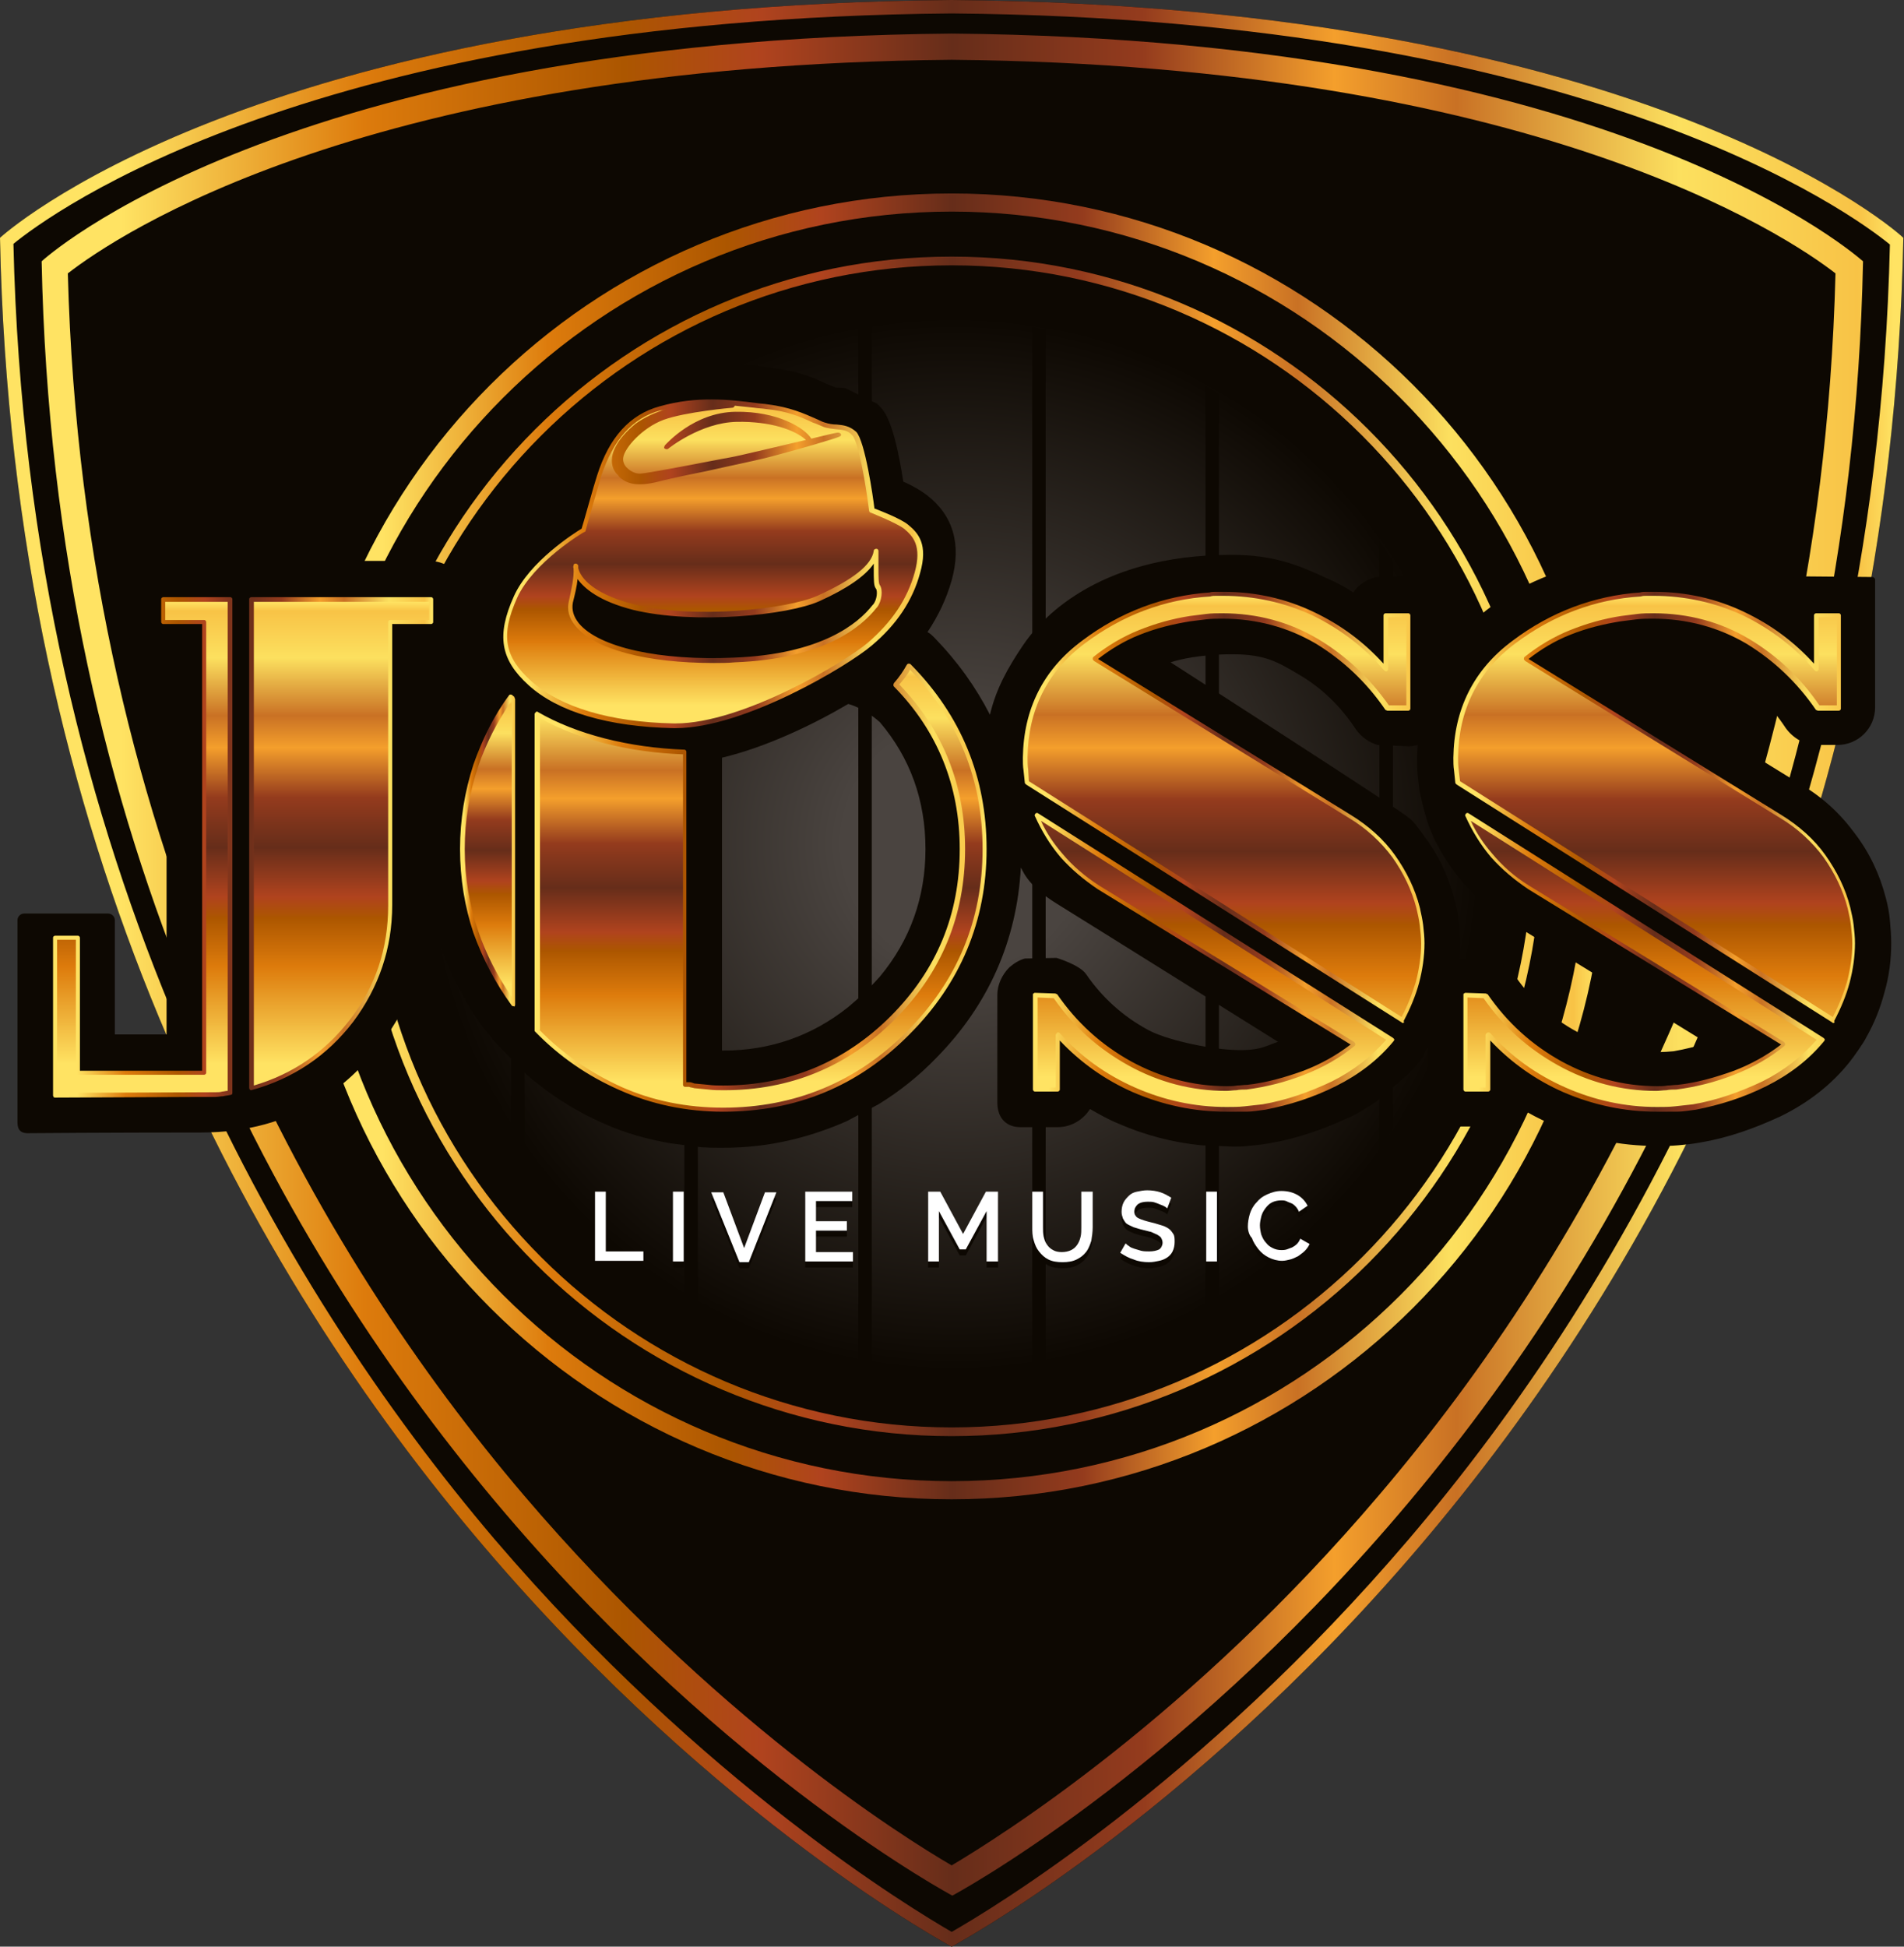 <?xml version="1.0" encoding="utf-8"?>
<!-- Generator: Adobe Illustrator 26.1.0, SVG Export Plug-In . SVG Version: 6.00 Build 0)  -->
<svg version="1.1" id="Calque_1" xmlns="http://www.w3.org/2000/svg" xmlns:xlink="http://www.w3.org/1999/xlink" x="0px" y="0px"
	 viewBox="0 0 283.5 289.8" style="enable-background:new 0 0 283.5 289.8;" xml:space="preserve">
<rect x="0" y="0" width="283.5" height="289.8" fill="#333333" stroke="none"/>
<style type="text/css">
	.st0{fill:url(#SVGID_1_);}
	.st1{fill:url(#SVGID_00000026149908286469216470000000126925146242191762_);}
	.st2{fill:url(#SVGID_00000066496081375818392070000002742906191439051395_);}
	.st3{fill:#0D0802;}
	.st4{fill:url(#SVGID_00000011011198726526311270000000552938079553957003_);}
	.st5{fill:url(#SVGID_00000176734532221203916310000003168557764655149715_);}
	.st6{fill:url(#SVGID_00000057871117542367906760000006303847579670463384_);}
	.st7{fill:url(#SVGID_00000177449592001237158230000011758311537723316927_);}
	.st8{fill:url(#SVGID_00000176757813707838266130000003875839353005618867_);}
	.st9{fill:url(#SVGID_00000039828240963213212370000012683631170442029444_);}
	.st10{fill:url(#SVGID_00000144310775665163504890000004891473959899607742_);}
	.st11{fill:url(#SVGID_00000022561226595611594410000017531699512310646688_);}
	.st12{fill:url(#SVGID_00000031183864404267471540000015592190762504884665_);}
	.st13{fill:url(#SVGID_00000114052471108119462440000012545432271619841177_);}
	.st14{fill:url(#SVGID_00000075862931481719594410000005009139462074532777_);}
	.st15{fill:url(#SVGID_00000029735528490790175670000007027445813714536617_);}
	.st16{fill:#FFFFFF;}
</style>
<g>
	
		<radialGradient id="SVGID_1_" cx="142.025" cy="125.614" r="79.744" fx="144.154" fy="125.617" gradientUnits="userSpaceOnUse">
		<stop  offset="0.228" style="stop-color:#4A4440"/>
		<stop  offset="0.984" style="stop-color:#0D0802"/>
	</radialGradient>
	<path class="st0" d="M141.7,0C37.3,0.9,0,35.4,0,35.4c3.6,180.8,141.7,254.4,141.7,254.4s138.1-73.6,141.7-254.4
		C283.5,35.4,246.2,0.9,141.7,0z"/>
	
		<linearGradient id="SVGID_00000016776629335067208760000013036490644138392709_" gradientUnits="userSpaceOnUse" x1="0" y1="144.912" x2="283.465" y2="144.912">
		<stop  offset="6.372550e-02" style="stop-color:#FFE363"/>
		<stop  offset="0.191" style="stop-color:#DD7B0C"/>
		<stop  offset="0.328" style="stop-color:#AC5600"/>
		<stop  offset="0.4" style="stop-color:#B0431E"/>
		<stop  offset="0.5" style="stop-color:#662D1A"/>
		<stop  offset="0.6" style="stop-color:#943B1D"/>
		<stop  offset="0.701" style="stop-color:#F49F2C"/>
		<stop  offset="0.765" style="stop-color:#C97124"/>
		<stop  offset="0.882" style="stop-color:#FCE05F"/>
		<stop  offset="0.976" style="stop-color:#F8C346"/>
		<stop  offset="0.995" style="stop-color:#FFE363"/>
	</linearGradient>
	<path style="fill:url(#SVGID_00000016776629335067208760000013036490644138392709_);" d="M141.7,0C37.3,0.9,0,35.4,0,35.4
		c3.6,180.8,141.7,254.4,141.7,254.4s138.1-73.6,141.7-254.4C283.5,35.4,246.2,0.9,141.7,0z M141.7,287.6
		c-5.7-3.3-36.9-22-68.1-58.5C42.1,192,4.1,128.6,2,36.3C7.4,31.9,46.5,2.8,141.7,2c95,0.8,134.3,30,139.7,34.4
		c-2.1,92.2-40.1,155.7-71.6,192.7C178.7,265.6,147.5,284.3,141.7,287.6z M141.7,5C41.8,5.9,6.2,38.9,6.2,38.9
		c3.5,172.9,135.6,243.3,135.6,243.3s132.1-70.4,135.6-243.3C277.3,38.9,241.7,5.9,141.7,5z M141.7,277.7
		c-7.4-4.3-35.5-22-63.7-55.1c-29.8-35-65.6-94.9-67.9-181.9c7.2-5.6,44.6-31,131.6-31.8c86.6,0.8,124.4,26.2,131.6,31.8
		c-2.2,87-38.1,146.8-67.9,181.8C177.3,255.6,149.1,273.3,141.7,277.7z"/>
	
		<linearGradient id="SVGID_00000089554946724906695010000004915811641263387070_" gradientUnits="userSpaceOnUse" x1="44.574" y1="125.988" x2="238.891" y2="125.988">
		<stop  offset="6.372550e-02" style="stop-color:#FFE363"/>
		<stop  offset="0.191" style="stop-color:#DD7B0C"/>
		<stop  offset="0.328" style="stop-color:#AC5600"/>
		<stop  offset="0.4" style="stop-color:#B0431E"/>
		<stop  offset="0.5" style="stop-color:#662D1A"/>
		<stop  offset="0.6" style="stop-color:#943B1D"/>
		<stop  offset="0.701" style="stop-color:#F49F2C"/>
		<stop  offset="0.765" style="stop-color:#C97124"/>
		<stop  offset="0.882" style="stop-color:#FCE05F"/>
		<stop  offset="0.976" style="stop-color:#F8C346"/>
		<stop  offset="0.995" style="stop-color:#FFE363"/>
	</linearGradient>
	<path style="fill:url(#SVGID_00000089554946724906695010000004915811641263387070_);" d="M141.7,28.8c-53.6,0-97.2,43.6-97.2,97.2
		c0,53.6,43.6,97.2,97.2,97.2s97.2-43.6,97.2-97.2C238.9,72.4,195.3,28.8,141.7,28.8z M141.7,220.5c-52.1,0-94.5-42.4-94.5-94.5
		s42.4-94.5,94.5-94.5s94.5,42.4,94.5,94.5S193.9,220.5,141.7,220.5z M141.7,38.2c-48.4,0-87.8,39.4-87.8,87.8s39.4,87.8,87.8,87.8
		s87.8-39.4,87.8-87.8S190.1,38.2,141.7,38.2z M141.7,212.5c-47.7,0-86.5-38.8-86.5-86.5c0-47.7,38.8-86.5,86.5-86.5
		s86.5,38.8,86.5,86.5C228.2,173.7,189.4,212.5,141.7,212.5z"/>
	<g>
		<path class="st3" d="M181.5,58.6c-0.7-0.4-1.3-0.8-2-1.1v136.7c0.7-0.4,1.3-0.8,2-1.1V58.6z"/>
		<path class="st3" d="M153.7,203c0.7-0.1,1.3-0.2,2-0.4V49c-0.7-0.1-1.3-0.3-2-0.4V203z"/>
		<path class="st3" d="M205.4,171.1c0.7-1,1.4-2,2-3V83.6c-0.6-1-1.3-2-2-3V171.1z"/>
		<path class="st3" d="M129.8,48.6c-0.7,0.1-1.3,0.2-2,0.4v153.7c0.7,0.1,1.3,0.3,2,0.4V48.6z"/>
		<path class="st3" d="M76.1,168.1c0.6,1,1.3,2,2,3V80.6c-0.7,1-1.4,2-2,3V168.1z"/>
		<path class="st3" d="M101.9,193c0.7,0.4,1.3,0.8,2,1.2V57.5c-0.7,0.4-1.3,0.8-2,1.2V193z"/>
	</g>
	<path class="st3" d="M157.3,134.5c4.7,2.9,33,20.6,33,20.6c-1.7,0.5-2.5,1.4-6.7,1.2c-4.1-0.2-10.2-1.6-12.7-3
		c-3.7-2-6.8-4.8-9.2-8.3c-1-1.4-4.4-2.4-4.4-2.4l-4.7,0.1c-0.8,0.2-1.6,0.7-2.3,1.3c-1.1,1.1-1.8,2.6-1.8,4.1v16
		c0,2.7,1.7,3.7,3.4,3.7h0.7h4.7h0.2c2,0,3.8-1.1,4.8-2.7c1.4,0.8,2.8,1.6,4.3,2.2c3.9,1.7,8.1,2.8,12.3,3.2l4.7,0.2
		c0.7,0,1.5,0,2.2-0.1c1.1-0.1,2.1-0.2,3.2-0.4c4.2-0.7,8.1-2.1,12-3.9c1.5-0.7,2.9-1.6,4.2-2.5l4.7-4.1c0.5-0.5,0.9-1,1.4-1.6
		c0.5-0.6,0.8-1.2,1-1.9c0.1-0.1,0.2-0.1,0.3-0.2v7.1c0,2.5,1.1,4.6,3.6,4.6h5.4c2,0,3.8-1.1,4.8-2.7c1.4,0.8,2.8,1.6,4.3,2.2
		c5.1,2.3,10.5,3.4,16,3.4c1,0,2.1,0,3.2-0.1c1.1-0.1,2.1-0.2,3.2-0.4c4.2-0.7,8.1-2.1,12-3.9c4.1-2,7.6-4.7,10.3-8.1
		c0.5-0.6,2.2-3,2.5-3.7c1.2-2.1,2.1-4.4,2.7-6.7c0.7-2.4,1-4.9,1-7.3c0-1.1-0.1-2.3-0.2-3.4c-0.1-1.1-0.3-2.2-0.6-3.3
		c-0.9-3.5-2.4-6.7-4.6-9.6c-2.2-3-4.9-5.5-8.2-7.4l-29.7-18.3c4-1.4,7.1-1.2,7.7-1.2c4.1,0,7.9,1,11.2,2.9c3.5,2,6.4,4.8,8.7,8.3
		c1.1,1.5,2.8,2.5,4.6,2.5h3.1c3.1,0,5.6-2.5,5.6-5.6l0-19c0-0.2-0.2-0.4-0.4-0.4l-11.2-0.1c-0.8,0-1.7,1.4-2,2.4
		c-1.2-0.8-2.5-1.5-3.9-2.1c-4.3-1.9-8.3-3.5-15.8-3.5c-8.8,0-24.6,4.2-30.8,15.4v-6.6c0-3-2.4-5.5-5.4-5.6l-4.7,0.1
		c-1.4,0.3-2.7,1.1-3.5,2.3c-1.2-0.8-2.5-1.5-3.9-2.1c-4.5-2.1-8.1-3.5-14.3-3.5c-20.5,0-28.8,10.2-31,13.5c-2.3,3.4-4,6.5-4.9,10.3
		c-2.1-4.1-4.8-7.9-8.3-11.5c-0.3-0.3-0.6-0.6-1-0.8c1.6-2.4,2.8-4.9,3.6-7.7c1.5-5.4,0.2-9.7-3.7-12.7c-0.8-0.6-1.9-1.3-3.5-2
		c-1.4-9-2.8-10.5-3.6-11.3c-0.1-0.1-0.2-0.2-0.3-0.3l-4.7-2.3c-0.5-0.1-0.9-0.1-1.2-0.1c-0.2,0-0.4,0-0.5-0.1
		c-0.3-0.1-0.6-0.3-1-0.4c-1.9-0.8-3.4-1.8-8.7-2.5c-5.3-0.8-9.8-0.7-10.2-0.7l-4.7,0.5c-1.1,0.2-2.1,0.4-3.2,0.7
		c-4.2,1.2-9.9,4.5-12.9,13.8c-0.4,1.2-1.2,4.1-1.8,6.2c-1.1,0.7-2.4,1.7-3.8,2.9l-4.7,5.1c-0.7,1-1.4,2.2-1.9,3.3
		c-0.9,2-1.5,3.8-1.8,5.6v-3c0-3.1-2.5-5.6-5.6-5.6H24.3c-3.1,0-5.6,2.5-5.6,5.6v3.4c0,3.1,2.5,5.6,5.6,5.6h0.5v55.9h-7.7V137
		c0-0.6-0.5-1-1-1l-12.5,0c-0.6,0-1,0.5-1,1v30.1c0,1.2,0.6,1.6,1.5,1.6c0,0,11.7-0.1,25.8-0.1c14.2,0,22.2-7.2,26.8-13.2
		c4.6-6,6.9-12.9,6.9-20.6v-2.4c0.4,2.8,1,5.5,1.9,8.2c1.5,4.4,3.7,8.6,6.4,12.3c0.3,0.4,0.9,1.1,1.5,1.9l4.7,4.9
		c3.5,3.1,7.5,5.7,11.9,7.6c3.1,1.4,6.4,2.3,9.8,2.9l4.7,0.6c1.9,0.1,3.8,0.1,5.7,0c5.6-0.3,10.9-1.7,15.9-3.9l4.7-2.5
		c3.1-1.9,6-4.2,8.6-6.9c7.8-7.9,12-17.5,12.6-28.3C152.2,129.2,152.6,131.6,157.3,134.5z M126.2,150c-5.3,4.2-11.5,6.4-18.5,6.4
		c-0.1,0-0.2,0-0.2,0v-43.6c6.7-1.6,13.7-5,18.8-8c0,0,2.2,0.5,4.7,2.7c4.5,5.3,6.8,11.6,6.8,18.9c0,7.2-2.3,13.6-6.8,19
		C128.7,148,126.2,150,126.2,150z M174.3,98.6c1.2-0.4,4.4-1.2,9.2-1.2c4.9,0,6.8,1.2,9.7,2.9c3.5,2,6.4,4.8,8.7,8.3
		c0.8,1.1,1.9,1.9,3.2,2.3l4.7,0.2c0.4,0,0.9-0.1,1.3-0.2c0,0.6-0.1,1.2-0.1,1.9c0,0.9,0,1.7,0.1,2.6l0.2,1.9
		c0.1,1.1,1.2,5.2,1.7,6.3c1.1,2.7,2.7,5.2,4.6,7.5c1.9,2.3,4.2,4.2,6.8,5.9l29.8,18.3c-1.7,0.5-3.3,0.9-5,1.2
		c-6.1,0.6-10.7-0.9-14.4-2.9c-3.7-2-6.8-4.8-9.2-8.3c-1-1.5-2.6-2.4-4.4-2.4c0,0-3.7-0.1-3.9-0.1c0.1-0.7,0.1-1.4,0.1-2.1
		c0-1.1-0.1-2.3-0.2-3.4c-0.1-1.1-0.3-2.2-0.6-3.3c-0.9-3.5-2.4-6.7-4.6-9.6c-0.7-0.9-1.4-2.1-2.3-2.7
		C209,120.9,174.3,98.6,174.3,98.6z"/>
	<g>
		<g>
			<g>
				
					<linearGradient id="SVGID_00000051364627112818216130000008119211628396930703_" gradientUnits="userSpaceOnUse" x1="36.215" y1="163.067" x2="36.215" y2="89.213">
					<stop  offset="6.372550e-02" style="stop-color:#FFE363"/>
					<stop  offset="0.259" style="stop-color:#DD7B0C"/>
					<stop  offset="0.358" style="stop-color:#AC5600"/>
					<stop  offset="0.4" style="stop-color:#B0431E"/>
					<stop  offset="0.5" style="stop-color:#662D1A"/>
					<stop  offset="0.6" style="stop-color:#943B1D"/>
					<stop  offset="0.701" style="stop-color:#F49F2C"/>
					<stop  offset="0.765" style="stop-color:#C97124"/>
					<stop  offset="0.882" style="stop-color:#FCE05F"/>
					<stop  offset="0.976" style="stop-color:#F8C346"/>
					<stop  offset="0.995" style="stop-color:#FFE363"/>
				</linearGradient>
				<path style="fill:url(#SVGID_00000051364627112818216130000008119211628396930703_);" d="M33.2,162.9c-0.4,0-0.7,0.1-1.1,0.1
					c-0.4,0-0.8,0-1.2,0c-0.4,0-0.7,0-1.1,0l-21.7,0.1v-23.5h3.4v20.1h18.9V92.6h-6.1v-3.4h10v73.5
					C33.9,162.8,33.5,162.9,33.2,162.9z M58.1,92.6c0,7,0,14,0,21c0,7,0,14.1,0,21.2c0,6.4-1.9,12.2-5.8,17.2
					c-3.9,5-8.8,8.4-14.9,10.1V89.2h26.8v3.4H58.1z"/>
				
					<linearGradient id="SVGID_00000152978821782497403550000010261503079325041322_" gradientUnits="userSpaceOnUse" x1="7.848" y1="126.14" x2="64.581" y2="126.14">
					<stop  offset="6.372550e-02" style="stop-color:#FFE363"/>
					<stop  offset="0.191" style="stop-color:#DD7B0C"/>
					<stop  offset="0.328" style="stop-color:#AC5600"/>
					<stop  offset="0.4" style="stop-color:#B0431E"/>
					<stop  offset="0.5" style="stop-color:#662D1A"/>
					<stop  offset="0.6" style="stop-color:#943B1D"/>
					<stop  offset="0.701" style="stop-color:#F49F2C"/>
					<stop  offset="0.765" style="stop-color:#C97124"/>
					<stop  offset="0.882" style="stop-color:#FCE05F"/>
					<stop  offset="0.976" style="stop-color:#F8C346"/>
					<stop  offset="0.995" style="stop-color:#FFE363"/>
				</linearGradient>
				<path style="fill:url(#SVGID_00000152978821782497403550000010261503079325041322_);" d="M8.2,163.4c-0.1,0-0.2,0-0.2-0.1
					c-0.1-0.1-0.1-0.2-0.1-0.2v-23.5c0-0.2,0.2-0.3,0.3-0.3h3.4c0.2,0,0.3,0.2,0.3,0.3v19.8h18.2V92.9h-5.8c-0.2,0-0.3-0.2-0.3-0.3
					v-3.4c0-0.2,0.2-0.3,0.3-0.3h10c0.2,0,0.3,0.2,0.3,0.3v73.5c0,0.2-0.1,0.3-0.3,0.3c-0.4,0.1-0.7,0.1-1.1,0.2
					c-0.4,0-0.7,0.1-1.1,0.1h-2.2L8.2,163.4L8.2,163.4z M8.5,139.9v22.8l23.6-0.1c0.3,0,0.7,0,1-0.1c0,0,0,0,0,0
					c0.2,0,0.5-0.1,0.8-0.1V89.6h-9.3v2.7h5.8c0.2,0,0.3,0.2,0.3,0.3v67.1c0,0.2-0.2,0.3-0.3,0.3H11.6c-0.2,0-0.3-0.2-0.3-0.3v-19.8
					H8.5z M37.4,162.3c-0.1,0-0.1,0-0.2-0.1c-0.1-0.1-0.1-0.2-0.1-0.3V89.2c0-0.2,0.2-0.3,0.3-0.3h26.8c0.2,0,0.3,0.2,0.3,0.3v3.4
					c0,0.2-0.2,0.3-0.3,0.3h-5.8v41.8c0,6.5-2,12.3-5.8,17.4C48.7,157.2,43.6,160.6,37.4,162.3C37.5,162.3,37.5,162.3,37.4,162.3z
					 M37.8,89.6v72c5.8-1.7,10.6-5,14.3-9.8c3.8-4.9,5.7-10.6,5.7-17V92.6c0-0.2,0.2-0.3,0.3-0.3h5.8v-2.7H37.8z"/>
			</g>
			<g>
				
					<linearGradient id="SVGID_00000026877480095429398590000003465588088295241112_" gradientUnits="userSpaceOnUse" x1="182.279" y1="165.186" x2="182.279" y2="88.365">
					<stop  offset="6.372550e-02" style="stop-color:#FFE363"/>
					<stop  offset="0.259" style="stop-color:#DD7B0C"/>
					<stop  offset="0.358" style="stop-color:#AC5600"/>
					<stop  offset="0.4" style="stop-color:#B0431E"/>
					<stop  offset="0.5" style="stop-color:#662D1A"/>
					<stop  offset="0.6" style="stop-color:#943B1D"/>
					<stop  offset="0.701" style="stop-color:#F49F2C"/>
					<stop  offset="0.765" style="stop-color:#C97124"/>
					<stop  offset="0.882" style="stop-color:#FCE05F"/>
					<stop  offset="0.976" style="stop-color:#F8C346"/>
					<stop  offset="0.995" style="stop-color:#FFE363"/>
				</linearGradient>
				<path style="fill:url(#SVGID_00000026877480095429398590000003465588088295241112_);" d="M211.8,137.8c0.1,0.9,0.2,1.8,0.2,2.7
					c0,2-0.3,3.9-0.8,5.8c-0.5,1.9-1.3,3.8-2.3,5.6l-55.9-35.4c-0.1-0.6-0.1-1.3-0.2-1.9c-0.1-0.6-0.1-1.3-0.1-1.9
					c0.1-7.1,2.9-12.9,8.6-17.2c5.7-4.3,12-6.7,18.8-7.1c0.4-0.1,0.7-0.1,1-0.1c0.3,0,0.7,0,1,0c4.7,0,9.2,1,13.4,3
					c4.2,2,7.8,4.7,10.9,8.3v-8.1h3.4v13.9h-3.1c-2.8-4.2-6.3-7.5-10.5-10c-4.2-2.5-8.9-3.7-14-3.7c-0.8,0-1.6,0-2.4,0.1
					c-0.8,0.1-1.6,0.2-2.4,0.3c-2.5,0.4-5.1,1-7.5,2.1c-2.5,1-4.7,2.3-6.7,4l38,23.4c2.6,1.6,4.8,3.5,6.5,5.9
					c1.7,2.4,2.9,4.9,3.7,7.7C211.5,136,211.7,136.9,211.8,137.8z M198.5,161.3c-3.4,1.7-6.9,2.8-10.4,3.4c-0.9,0.1-1.8,0.2-2.8,0.3
					c-0.9,0.1-1.8,0.1-2.8,0.1c-4.8,0-9.4-1-13.8-2.9c-4.4-1.9-8.2-4.7-11.3-8.2v8.2h-3.4v-14.1l3,0.1c2.9,4.2,6.6,7.6,11.1,10.1
					c4.5,2.5,9.3,3.7,14.5,3.7c0.5,0,1,0,1.5-0.1c0.5,0,1-0.1,1.5-0.1c2.9-0.4,5.7-1.1,8.5-2.2c2.8-1.1,5.2-2.5,7.4-4.3l-38-23.3
					c-2.1-1.3-4-2.9-5.5-4.8c-1.6-1.8-2.8-3.8-3.7-6l52.8,33.4C204.7,157.5,201.9,159.7,198.5,161.3z"/>
				
					<linearGradient id="SVGID_00000152232733888780554880000002929502123529690027_" gradientUnits="userSpaceOnUse" x1="152.271" y1="126.776" x2="212.289" y2="126.776">
					<stop  offset="6.372550e-02" style="stop-color:#FFE363"/>
					<stop  offset="0.191" style="stop-color:#DD7B0C"/>
					<stop  offset="0.328" style="stop-color:#AC5600"/>
					<stop  offset="0.4" style="stop-color:#B0431E"/>
					<stop  offset="0.5" style="stop-color:#662D1A"/>
					<stop  offset="0.6" style="stop-color:#943B1D"/>
					<stop  offset="0.701" style="stop-color:#F49F2C"/>
					<stop  offset="0.765" style="stop-color:#C97124"/>
					<stop  offset="0.882" style="stop-color:#FCE05F"/>
					<stop  offset="0.976" style="stop-color:#F8C346"/>
					<stop  offset="0.995" style="stop-color:#FFE363"/>
				</linearGradient>
				<path style="fill:url(#SVGID_00000152232733888780554880000002929502123529690027_);" d="M182.6,165.5c-4.8,0-9.5-1-13.9-2.9
					c-4.1-1.8-7.8-4.4-10.9-7.7v7.3c0,0.2-0.2,0.3-0.3,0.3h-3.4c-0.2,0-0.3-0.2-0.3-0.3v-14.1c0-0.1,0-0.2,0.1-0.2
					c0.1-0.1,0.1-0.1,0.2-0.1l3,0.1c0.1,0,0.2,0.1,0.3,0.1c2.9,4.2,6.5,7.5,11,10c4.4,2.4,9.2,3.7,14.3,3.7c0.5,0,1,0,1.5-0.1
					c0.5,0,1-0.1,1.5-0.1c2.8-0.3,5.6-1.1,8.4-2.1c2.6-1,4.9-2.3,7-3.9l-37.6-23.1c-2.1-1.4-4-3-5.6-4.8c-1.6-1.9-2.8-3.9-3.8-6.1
					c-0.1-0.1,0-0.3,0.1-0.4c0.1-0.1,0.3-0.1,0.4,0l52.8,33.4c0.1,0.1,0.1,0.1,0.2,0.2c0,0.1,0,0.2-0.1,0.3c-2.3,2.8-5.2,5-8.6,6.7
					l0,0c-3.4,1.7-6.9,2.8-10.5,3.5c-0.9,0.1-1.9,0.3-2.8,0.3C184.4,165.5,183.5,165.5,182.6,165.5z M157.5,153.7
					c0.1,0,0.2,0,0.3,0.1c3.1,3.5,6.9,6.2,11.2,8.1c4.3,1.9,8.9,2.9,13.6,2.9c0.9,0,1.8,0,2.7-0.1c0.9-0.1,1.8-0.2,2.7-0.3
					c3.5-0.6,6.9-1.8,10.3-3.4l0,0c3.2-1.6,5.9-3.7,8.1-6.2L155,122.2c0.8,1.8,1.9,3.4,3.2,4.9c1.5,1.8,3.4,3.4,5.4,4.7l38,23.3
					c0.1,0.1,0.2,0.2,0.2,0.3c0,0.1,0,0.2-0.1,0.3c-2.2,1.8-4.7,3.2-7.5,4.3c-2.8,1.1-5.6,1.8-8.6,2.2c-0.5,0-1,0-1.5,0.1
					c-0.5,0-1,0.1-1.5,0.1c-5.2,0-10.1-1.3-14.6-3.8c-4.5-2.5-8.2-5.8-11.1-10l-2.4-0.1v13.4h2.7v-7.8c0-0.1,0.1-0.3,0.2-0.3
					C157.4,153.7,157.4,153.7,157.5,153.7z M208.9,152.3c-0.1,0-0.1,0-0.2-0.1l-55.9-35.4c-0.1-0.1-0.1-0.1-0.2-0.2l-0.2-1.9
					c-0.1-0.6-0.1-1.3-0.1-1.9c0.1-7.2,3-13.1,8.8-17.4c5.7-4.3,12.1-6.7,19-7.2c0.3-0.1,0.7-0.1,1-0.1h1c4.8,0,9.3,1,13.5,3
					c4,1.9,7.4,4.4,10.4,7.7v-7.2c0-0.2,0.2-0.3,0.3-0.3h3.4c0.2,0,0.3,0.2,0.3,0.3v13.9c0,0.2-0.2,0.3-0.3,0.3h-3.1
					c-0.1,0-0.2-0.1-0.3-0.1c-2.8-4.1-6.3-7.4-10.4-9.9c-4.1-2.4-8.8-3.7-13.9-3.7c-0.8,0-1.5,0-2.4,0.1c-0.8,0.1-1.6,0.2-2.4,0.3
					c-2.5,0.4-5,1-7.5,2c-2.3,0.9-4.4,2.2-6.2,3.6l37.6,23.2c2.6,1.6,4.9,3.6,6.6,6c1.7,2.4,3,5,3.7,7.8c0.2,0.9,0.4,1.8,0.5,2.6
					c0.1,0.9,0.2,1.8,0.2,2.7c0,2-0.3,4-0.8,5.9c-0.5,1.9-1.3,3.8-2.3,5.7C209.1,152.2,209.1,152.2,208.9,152.3
					C208.9,152.3,208.9,152.3,208.9,152.3z M153.2,116.3l55.5,35.1c0.9-1.7,1.6-3.5,2.1-5.2c0.5-1.9,0.8-3.8,0.8-5.7
					c0-0.9-0.1-1.8-0.2-2.7c-0.1-0.9-0.3-1.7-0.5-2.6c-0.7-2.7-1.9-5.2-3.6-7.6c-1.7-2.3-3.9-4.3-6.4-5.8l-38-23.4
					c-0.1-0.1-0.2-0.2-0.2-0.3c0-0.1,0-0.2,0.1-0.3c2-1.6,4.3-3,6.8-4c2.5-1,5-1.7,7.6-2.1c0.8-0.1,1.6-0.2,2.4-0.3
					c0.8-0.1,1.6-0.1,2.4-0.1c5.2,0,10,1.3,14.2,3.8c4.2,2.5,7.7,5.8,10.6,9.9h2.6V91.9h-2.7v7.7c0,0.1-0.1,0.3-0.2,0.3
					c-0.1,0.1-0.3,0-0.4-0.1c-3-3.5-6.6-6.2-10.7-8.2c-4.1-1.9-8.6-2.9-13.3-2.9h-1c-0.3,0-0.6,0-0.9,0.1c-6.8,0.4-13.1,2.8-18.7,7
					c-5.6,4.2-8.4,9.9-8.5,16.9c0,0.6,0,1.3,0.1,1.9L153.2,116.3z"/>
			</g>
			<g>
				
					<linearGradient id="SVGID_00000106840911686736014190000016228388584115821229_" gradientUnits="userSpaceOnUse" x1="246.385" y1="165.186" x2="246.385" y2="88.365">
					<stop  offset="6.372550e-02" style="stop-color:#FFE363"/>
					<stop  offset="0.259" style="stop-color:#DD7B0C"/>
					<stop  offset="0.358" style="stop-color:#AC5600"/>
					<stop  offset="0.4" style="stop-color:#B0431E"/>
					<stop  offset="0.5" style="stop-color:#662D1A"/>
					<stop  offset="0.6" style="stop-color:#943B1D"/>
					<stop  offset="0.701" style="stop-color:#F49F2C"/>
					<stop  offset="0.765" style="stop-color:#C97124"/>
					<stop  offset="0.882" style="stop-color:#FCE05F"/>
					<stop  offset="0.976" style="stop-color:#F8C346"/>
					<stop  offset="0.995" style="stop-color:#FFE363"/>
				</linearGradient>
				<path style="fill:url(#SVGID_00000106840911686736014190000016228388584115821229_);" d="M275.9,137.8c0.1,0.9,0.2,1.8,0.2,2.7
					c0,2-0.3,3.9-0.8,5.8c-0.5,1.9-1.3,3.8-2.3,5.6L217,116.6c-0.1-0.6-0.1-1.3-0.2-1.9c-0.1-0.6-0.1-1.3-0.1-1.9
					c0.1-7.1,2.9-12.9,8.6-17.2c5.7-4.3,12-6.7,18.8-7.1c0.4-0.1,0.7-0.1,1-0.1c0.3,0,0.7,0,1,0c4.7,0,9.2,1,13.4,3
					c4.2,2,7.8,4.7,10.9,8.3v-8.1h3.4v13.9h-3.1c-2.8-4.2-6.3-7.5-10.5-10c-4.2-2.5-8.9-3.7-14-3.7c-0.8,0-1.6,0-2.4,0.1
					c-0.8,0.1-1.6,0.2-2.4,0.3c-2.5,0.4-5.1,1-7.5,2.1c-2.5,1-4.7,2.3-6.7,4l38,23.4c2.6,1.6,4.8,3.5,6.5,5.9
					c1.7,2.4,2.9,4.9,3.7,7.7C275.6,136,275.8,136.9,275.9,137.8z M262.6,161.3c-3.4,1.7-6.9,2.8-10.4,3.4c-0.9,0.1-1.8,0.2-2.8,0.3
					c-0.9,0.1-1.8,0.1-2.8,0.1c-4.8,0-9.4-1-13.8-2.9c-4.4-1.9-8.2-4.7-11.3-8.2v8.2h-3.4v-14.1l3,0.1c2.9,4.2,6.6,7.6,11.1,10.1
					c4.5,2.5,9.3,3.7,14.5,3.7c0.5,0,1,0,1.5-0.1c0.5,0,1-0.1,1.5-0.1c2.9-0.4,5.7-1.1,8.5-2.2c2.8-1.1,5.2-2.5,7.4-4.3l-38-23.3
					c-2.1-1.3-4-2.9-5.5-4.8c-1.6-1.8-2.8-3.8-3.7-6l52.8,33.4C268.8,157.5,266,159.7,262.6,161.3z"/>
				
					<linearGradient id="SVGID_00000088105582404497095600000011848352088015585946_" gradientUnits="userSpaceOnUse" x1="216.377" y1="126.776" x2="276.393" y2="126.776">
					<stop  offset="6.372550e-02" style="stop-color:#FFE363"/>
					<stop  offset="0.191" style="stop-color:#DD7B0C"/>
					<stop  offset="0.328" style="stop-color:#AC5600"/>
					<stop  offset="0.4" style="stop-color:#B0431E"/>
					<stop  offset="0.5" style="stop-color:#662D1A"/>
					<stop  offset="0.6" style="stop-color:#943B1D"/>
					<stop  offset="0.701" style="stop-color:#F49F2C"/>
					<stop  offset="0.765" style="stop-color:#C97124"/>
					<stop  offset="0.882" style="stop-color:#FCE05F"/>
					<stop  offset="0.976" style="stop-color:#F8C346"/>
					<stop  offset="0.995" style="stop-color:#FFE363"/>
				</linearGradient>
				<path style="fill:url(#SVGID_00000088105582404497095600000011848352088015585946_);" d="M246.7,165.5c-4.8,0-9.5-1-13.9-2.9
					c-4.1-1.8-7.8-4.4-10.9-7.7v7.3c0,0.2-0.2,0.3-0.3,0.3h-3.4c-0.2,0-0.3-0.2-0.3-0.3v-14.1c0-0.1,0-0.2,0.1-0.2
					c0.1-0.1,0.2-0.1,0.2-0.1l3,0.1c0.1,0,0.2,0.1,0.3,0.1c2.9,4.2,6.5,7.5,11,10c4.4,2.4,9.2,3.7,14.3,3.7c0.5,0,1,0,1.5-0.1
					c0.5,0,1-0.1,1.5-0.1c2.8-0.3,5.6-1.1,8.4-2.1c2.6-1,4.9-2.3,7-3.9l-37.6-23.1c-2.1-1.4-4-3-5.6-4.8c-1.6-1.9-2.8-3.9-3.8-6.1
					c-0.1-0.1,0-0.3,0.1-0.4c0.1-0.1,0.3-0.1,0.4,0l52.8,33.4c0.1,0.1,0.1,0.1,0.2,0.2c0,0.1,0,0.2-0.1,0.3c-2.3,2.8-5.2,5-8.6,6.7
					l0,0c-3.4,1.7-6.9,2.8-10.5,3.5c-0.9,0.1-1.9,0.3-2.8,0.3C248.5,165.5,247.6,165.5,246.7,165.5z M221.6,153.7
					c0.1,0,0.2,0,0.3,0.1c3.1,3.5,6.9,6.2,11.2,8.1c4.3,1.9,8.9,2.9,13.6,2.9c0.9,0,1.8,0,2.7-0.1c0.9-0.1,1.8-0.2,2.7-0.3
					c3.5-0.6,6.9-1.8,10.3-3.4c0,0,0,0,0,0c3.2-1.6,5.9-3.7,8.1-6.2l-51.5-32.6c0.8,1.8,1.9,3.4,3.2,4.9c1.5,1.8,3.3,3.4,5.4,4.7
					l38,23.3c0.1,0.1,0.2,0.2,0.2,0.3c0,0.1,0,0.2-0.1,0.3c-2.2,1.8-4.7,3.2-7.5,4.3c-2.8,1.1-5.6,1.8-8.6,2.2c-0.5,0-1,0-1.5,0.1
					c-0.5,0-1,0.1-1.5,0.1c-5.2,0-10.1-1.3-14.6-3.8c-4.5-2.5-8.2-5.8-11.1-10l-2.4-0.1v13.4h2.7v-7.8c0-0.1,0.1-0.3,0.2-0.3
					C221.5,153.7,221.5,153.7,221.6,153.7z M273,152.3c-0.1,0-0.1,0-0.2-0.1l-55.9-35.4c-0.1-0.1-0.1-0.1-0.2-0.2l-0.2-1.9
					c-0.1-0.6-0.1-1.3-0.1-1.9c0.1-7.2,3-13.1,8.8-17.4c5.7-4.3,12.1-6.7,19-7.2c0.3-0.1,0.7-0.1,1-0.1h1c4.8,0,9.3,1,13.5,3
					c4,1.9,7.4,4.4,10.4,7.7v-7.2c0-0.2,0.2-0.3,0.3-0.3h3.4c0.2,0,0.3,0.2,0.3,0.3v13.9c0,0.2-0.2,0.3-0.3,0.3h-3.1
					c-0.1,0-0.2-0.1-0.3-0.1c-2.8-4.1-6.3-7.4-10.4-9.9c-4.1-2.4-8.8-3.7-13.9-3.7c-0.8,0-1.5,0-2.4,0.1c-0.8,0.1-1.6,0.2-2.4,0.3
					c-2.5,0.4-5,1-7.5,2c-2.3,0.9-4.4,2.2-6.2,3.6l37.6,23.2c2.6,1.6,4.9,3.6,6.6,6c1.7,2.4,3,5,3.7,7.8c0.2,0.9,0.4,1.7,0.5,2.6
					c0,0,0,0,0,0c0.1,0.9,0.2,1.8,0.2,2.7c0,2-0.3,4-0.8,5.9c-0.5,1.9-1.3,3.8-2.3,5.7C273.2,152.2,273.2,152.2,273,152.3
					C273,152.3,273,152.3,273,152.3z M217.4,116.3l55.5,35.1c0.9-1.7,1.6-3.5,2.1-5.2c0.5-1.9,0.8-3.8,0.8-5.7
					c0-0.9-0.1-1.8-0.2-2.7l0,0c-0.1-0.9-0.3-1.7-0.5-2.6c-0.7-2.7-1.9-5.2-3.6-7.6c-1.7-2.3-3.9-4.3-6.4-5.8l-38-23.4
					c-0.1-0.1-0.2-0.2-0.2-0.3c0-0.1,0-0.2,0.1-0.3c2-1.6,4.3-3,6.8-4c2.5-1,5-1.7,7.6-2.1c0.8-0.1,1.6-0.2,2.4-0.3
					c0.8-0.1,1.6-0.1,2.4-0.1c5.2,0,10,1.3,14.2,3.8c4.2,2.5,7.7,5.8,10.5,9.9h2.6V91.9h-2.7v7.7c0,0.1-0.1,0.3-0.2,0.3
					c-0.1,0.1-0.3,0-0.4-0.1c-3-3.5-6.6-6.2-10.7-8.2c-4.1-1.9-8.6-2.9-13.3-2.9h-1c-0.3,0-0.6,0-0.9,0.1c-6.8,0.4-13.1,2.8-18.7,7
					c-5.6,4.2-8.4,9.9-8.5,16.9c0,0.6,0,1.2,0.1,1.9L217.4,116.3z"/>
			</g>
			<g>
				<g>
					
						<linearGradient id="SVGID_00000072975416338602743000000012649200772479833253_" gradientUnits="userSpaceOnUse" x1="72.718" y1="149.504" x2="72.718" y2="103.73">
						<stop  offset="6.372550e-02" style="stop-color:#FFE363"/>
						<stop  offset="0.259" style="stop-color:#DD7B0C"/>
						<stop  offset="0.358" style="stop-color:#AC5600"/>
						<stop  offset="0.4" style="stop-color:#B0431E"/>
						<stop  offset="0.5" style="stop-color:#662D1A"/>
						<stop  offset="0.6" style="stop-color:#943B1D"/>
						<stop  offset="0.701" style="stop-color:#F49F2C"/>
						<stop  offset="0.765" style="stop-color:#C97124"/>
						<stop  offset="0.882" style="stop-color:#FCE05F"/>
						<stop  offset="0.976" style="stop-color:#F8C346"/>
						<stop  offset="0.995" style="stop-color:#FFE363"/>
					</linearGradient>
					<path style="fill:url(#SVGID_00000072975416338602743000000012649200772479833253_);" d="M76.2,103.7c-2.2,3.1-4,6.5-5.3,10.2
						c-1.3,3.9-2,8.1-2,12.5c0,4.3,0.7,8.4,2,12.3c1.3,3.9,3.2,7.5,5.6,10.8V104C76.4,103.9,76.3,103.8,76.2,103.7z"/>
					
						<linearGradient id="SVGID_00000080180458746167565630000016550330796491925385_" gradientUnits="userSpaceOnUse" x1="68.563" y1="126.618" x2="76.872" y2="126.618">
						<stop  offset="6.372550e-02" style="stop-color:#FFE363"/>
						<stop  offset="0.191" style="stop-color:#DD7B0C"/>
						<stop  offset="0.328" style="stop-color:#AC5600"/>
						<stop  offset="0.4" style="stop-color:#B0431E"/>
						<stop  offset="0.5" style="stop-color:#662D1A"/>
						<stop  offset="0.6" style="stop-color:#943B1D"/>
						<stop  offset="0.701" style="stop-color:#F49F2C"/>
						<stop  offset="0.765" style="stop-color:#C97124"/>
						<stop  offset="0.882" style="stop-color:#FCE05F"/>
						<stop  offset="0.976" style="stop-color:#F8C346"/>
						<stop  offset="0.995" style="stop-color:#FFE363"/>
					</linearGradient>
					<path style="fill:url(#SVGID_00000080180458746167565630000016550330796491925385_);" d="M76.5,149.8c-0.1,0-0.2,0-0.3-0.1
						c-2.4-3.3-4.3-6.9-5.7-10.8c-1.3-3.9-2-8.1-2-12.5c0-4.4,0.7-8.6,2-12.6c1.3-3.7,3-7.2,5.3-10.3c0.1-0.1,0.1-0.1,0.2-0.1
						c0.1,0,0.2,0,0.3,0.1l0.1,0.1c0.1,0.1,0.2,0.1,0.2,0.2s0.1,0.2,0.1,0.3v45.5c0,0.1-0.1,0.3-0.2,0.3
						C76.6,149.8,76.6,149.8,76.5,149.8z M76.2,104.3c-2.1,3-3.8,6.3-5,9.8c-1.3,3.9-2,8-2,12.3c0,4.3,0.7,8.4,2,12.2
						c1.2,3.5,2.9,6.8,5,9.8V104.3z"/>
				</g>
				<g>
					
						<linearGradient id="SVGID_00000113320212934433407660000017068533678597369223_" gradientUnits="userSpaceOnUse" x1="113.247" y1="165.186" x2="113.247" y2="99.14">
						<stop  offset="6.372550e-02" style="stop-color:#FFE363"/>
						<stop  offset="0.259" style="stop-color:#DD7B0C"/>
						<stop  offset="0.358" style="stop-color:#AC5600"/>
						<stop  offset="0.4" style="stop-color:#B0431E"/>
						<stop  offset="0.5" style="stop-color:#662D1A"/>
						<stop  offset="0.6" style="stop-color:#943B1D"/>
						<stop  offset="0.701" style="stop-color:#F49F2C"/>
						<stop  offset="0.765" style="stop-color:#C97124"/>
						<stop  offset="0.882" style="stop-color:#FCE05F"/>
						<stop  offset="0.976" style="stop-color:#F8C346"/>
						<stop  offset="0.995" style="stop-color:#FFE363"/>
					</linearGradient>
					<path style="fill:url(#SVGID_00000113320212934433407660000017068533678597369223_);" d="M135.4,99.1c-0.5,1-1.2,1.9-2,2.8
						c6.6,6.7,9.9,14.9,9.9,24.5c0,9.8-3.5,18.2-10.4,25.2c-7,7-15.3,10.4-25.2,10.4c-0.8,0-1.5,0-2.2-0.1c-0.7-0.1-1.4-0.1-2.1-0.2
						c-0.3-0.1-0.5-0.1-0.8-0.2c-0.2,0-0.5-0.1-0.7-0.1V112c-8.6-0.3-16.4-2.4-21.9-5.6v47.1c3.5,3.7,7.7,6.6,12.5,8.6
						c4.8,2.1,9.9,3.1,15.3,3.1c10.7,0,19.9-3.8,27.5-11.4c7.6-7.6,11.4-16.7,11.4-27.4C146.6,115.8,142.8,106.7,135.4,99.1z"/>
					
						<linearGradient id="SVGID_00000044179537467835940790000002435222746023043993_" gradientUnits="userSpaceOnUse" x1="79.583" y1="132.164" x2="146.912" y2="132.164">
						<stop  offset="6.372550e-02" style="stop-color:#FFE363"/>
						<stop  offset="0.191" style="stop-color:#DD7B0C"/>
						<stop  offset="0.328" style="stop-color:#AC5600"/>
						<stop  offset="0.4" style="stop-color:#B0431E"/>
						<stop  offset="0.5" style="stop-color:#662D1A"/>
						<stop  offset="0.6" style="stop-color:#943B1D"/>
						<stop  offset="0.701" style="stop-color:#F49F2C"/>
						<stop  offset="0.765" style="stop-color:#C97124"/>
						<stop  offset="0.882" style="stop-color:#FCE05F"/>
						<stop  offset="0.976" style="stop-color:#F8C346"/>
						<stop  offset="0.995" style="stop-color:#FFE363"/>
					</linearGradient>
					<path style="fill:url(#SVGID_00000044179537467835940790000002435222746023043993_);" d="M107.7,165.5
						c-5.5,0-10.7-1.1-15.4-3.2c-4.8-2.1-9-5-12.6-8.7c-0.1-0.1-0.1-0.1-0.1-0.2v-47.1c0-0.1,0.1-0.2,0.2-0.3c0.1-0.1,0.2-0.1,0.3,0
						c5.7,3.3,13.5,5.3,21.8,5.6c0.2,0,0.3,0.2,0.3,0.3v49.2c0.1,0,0.3,0,0.4,0c0.3,0,0.5,0.1,0.8,0.2l2.1,0.2
						c0.7,0.1,1.4,0.1,2.2,0.1c9.7,0,18.1-3.5,24.9-10.3c6.9-6.9,10.3-15.2,10.3-24.9c0-9.4-3.3-17.6-9.8-24.2
						c-0.1-0.1-0.1-0.3,0-0.5c0.8-0.9,1.4-1.8,1.9-2.7c0.1-0.1,0.1-0.2,0.3-0.2c0.1,0,0.2,0,0.3,0.1c7.5,7.6,11.3,16.8,11.3,27.5
						c0,10.7-3.9,20-11.5,27.6C127.8,161.7,118.5,165.5,107.7,165.5z M80.3,153.3c3.5,3.6,7.6,6.4,12.2,8.5
						c4.7,2.1,9.8,3.1,15.2,3.1c10.6,0,19.8-3.8,27.3-11.3c7.5-7.5,11.3-16.6,11.3-27.2c0-10.3-3.6-19.3-10.8-26.7
						c-0.4,0.8-1,1.5-1.6,2.2c6.5,6.7,9.8,15,9.8,24.5c0,9.9-3.5,18.4-10.5,25.4c-7,7-15.5,10.5-25.4,10.5c-0.8,0-1.6,0-2.3-0.1
						l-2.1-0.2c-0.3-0.1-0.6-0.1-0.8-0.2c-0.2,0-0.4,0-0.6,0c-0.2,0-0.3-0.2-0.3-0.3v-49.2c-8.1-0.3-15.6-2.2-21.3-5.4V153.3z"/>
				</g>
			</g>
			<g>
				
					<linearGradient id="SVGID_00000052088495226553319550000014156212304636752052_" gradientUnits="userSpaceOnUse" x1="106.101" y1="108.064" x2="106.101" y2="59.783">
					<stop  offset="6.372550e-02" style="stop-color:#FFE363"/>
					<stop  offset="0.259" style="stop-color:#DD7B0C"/>
					<stop  offset="0.358" style="stop-color:#AC5600"/>
					<stop  offset="0.4" style="stop-color:#B0431E"/>
					<stop  offset="0.5" style="stop-color:#662D1A"/>
					<stop  offset="0.6" style="stop-color:#943B1D"/>
					<stop  offset="0.701" style="stop-color:#F49F2C"/>
					<stop  offset="0.765" style="stop-color:#C97124"/>
					<stop  offset="0.882" style="stop-color:#FCE05F"/>
					<stop  offset="0.976" style="stop-color:#F8C346"/>
					<stop  offset="0.995" style="stop-color:#FFE363"/>
				</linearGradient>
				<path style="fill:url(#SVGID_00000052088495226553319550000014156212304636752052_);" d="M134.9,78.5c-1.3-1-5.1-2.4-5.1-2.4
					s-1.3-10-2.6-11.4c-1.3-1.4-2.8-0.7-4.6-1.4c-1.8-0.6-4.2-2.2-8.5-2.7c-4.3-0.5-9.6-1.5-16,0.3c-6.4,1.8-8.5,8.4-9,10.1
					c-0.5,1.7-2.3,8-2.3,8s-7.7,4.5-10.1,10c-2.5,5.5-2.1,9,2.1,12.8c4.3,3.8,11.4,6.1,21.4,6.3c10,0.2,25.7-9.2,29.2-12.1
					c3.5-2.9,5.9-6.4,7.1-10.7C137.7,81,136.2,79.4,134.9,78.5z M120.5,65.3c-1.4-1.5-5.3-3.1-10.8-3c-5.6,0.1-10.4,4.1-10.4,4.1
					s4.1-4.7,10.2-4.9S119.5,63.8,120.5,65.3z M94.9,63.4c4.8-3.9,14.2-3.1,14.2-3.1s-7,0.5-10.4,1.8c-3.3,1.3-6,4.3-6.3,5.8
					s1.5,2.9,3.1,2.8c1.6-0.1,11.3-2.1,13.2-2.5c1.9-0.3,15-3.5,16-3.7c-0.5,0.3-6,1.9-9.8,2.9c-3.9,1-13.9,3-17.5,3.9
					s-4.6-0.3-5.3-0.9C91.5,69.9,90.2,67.3,94.9,63.4z M130.3,90.3c-0.7,0.8-5.3,7.4-20.9,8S83.9,94.8,85,89.6
					c0.4-1.6,0.8-3.6,0.7-5c-0.1-0.2,0-0.4,0-0.4c0,0.1,0,0.3,0,0.4c0.2,1,1.5,3.9,8.7,5.7c8.9,2.2,22.7,0.8,27.4-1.3
					c4.7-2.1,8.2-4.4,8.6-7c0.1,2.6-0.1,4.8,0.2,5.3C131.1,87.9,130.9,89.4,130.3,90.3z"/>
				
					<linearGradient id="SVGID_00000170960436546663470800000001589864460081283515_" gradientUnits="userSpaceOnUse" x1="74.874" y1="83.927" x2="137.341" y2="83.927">
					<stop  offset="6.372550e-02" style="stop-color:#FFE363"/>
					<stop  offset="0.191" style="stop-color:#DD7B0C"/>
					<stop  offset="0.328" style="stop-color:#AC5600"/>
					<stop  offset="0.4" style="stop-color:#B0431E"/>
					<stop  offset="0.5" style="stop-color:#662D1A"/>
					<stop  offset="0.6" style="stop-color:#943B1D"/>
					<stop  offset="0.701" style="stop-color:#F49F2C"/>
					<stop  offset="0.765" style="stop-color:#C97124"/>
					<stop  offset="0.882" style="stop-color:#FCE05F"/>
					<stop  offset="0.976" style="stop-color:#F8C346"/>
					<stop  offset="0.995" style="stop-color:#FFE363"/>
				</linearGradient>
				<path style="fill:url(#SVGID_00000170960436546663470800000001589864460081283515_);" d="M100.6,108.4c-0.1,0-0.2,0-0.3,0
					c-9.7-0.2-17.2-2.4-21.6-6.4c-4.2-3.8-4.8-7.4-2.2-13.2c2.3-5.2,9.1-9.5,10.1-10.1c0.3-0.9,1.8-6.4,2.3-7.9
					c1.8-5.7,4.9-9.1,9.3-10.3c5.6-1.6,10.5-1,14.4-0.5c0.6,0.1,1.2,0.1,1.7,0.2c3.3,0.4,5.5,1.4,7.1,2.1c0.5,0.2,1,0.5,1.4,0.6
					c0.6,0.2,1.2,0.3,1.8,0.3c1,0.1,1.9,0.2,2.9,1.1c1.3,1.4,2.5,9.7,2.7,11.4c0.8,0.3,3.9,1.5,5,2.4l0,0c1.6,1.3,3,3,1.8,7.2
					c-1.1,4.1-3.5,7.7-7.2,10.8C126.3,99.1,110.8,108.4,100.6,108.4z M99.2,60.9c-0.3,0.1-0.6,0.2-0.9,0.2c-4.1,1.1-7,4.4-8.8,9.8
					c-0.5,1.7-2.3,8-2.3,8.1c0,0.1-0.1,0.2-0.2,0.2c-0.1,0-7.6,4.5-10,9.8c-2.5,5.6-1.9,8.8,2.1,12.4c4.4,3.9,11.7,6.1,21.2,6.3
					c0.1,0,0.2,0,0.3,0c10,0,25.3-9.2,28.6-12c3.6-3.1,5.9-6.5,7-10.5c1.1-4-0.3-5.4-1.6-6.5l0,0c-1.2-0.9-5-2.4-5-2.4
					c-0.1,0-0.2-0.2-0.2-0.3c-0.5-4-1.6-10.3-2.5-11.2c-0.7-0.8-1.5-0.8-2.4-0.9c-0.6-0.1-1.3-0.1-2-0.4c-0.5-0.2-0.9-0.4-1.5-0.6
					c-1.7-0.8-3.7-1.7-6.9-2c-0.6-0.1-1.2-0.1-1.8-0.2c-0.9-0.1-1.9-0.2-2.9-0.3c0,0.1-0.2,0.3-0.3,0.3c-0.1,0-7,0.6-10.3,1.8
					c-3.2,1.2-5.8,4.2-6,5.6c-0.1,0.5,0.1,1.1,0.5,1.5c0.6,0.6,1.4,1,2.2,0.9c1.1-0.1,6.4-1.1,10-1.8c1.5-0.3,2.7-0.5,3.2-0.6
					c1.2-0.2,7-1.6,11.3-2.6c-1.6-1.5-5.3-2.8-10.3-2.7c-5.4,0.1-10.2,4-10.2,4c-0.1,0.1-0.3,0.1-0.5,0s-0.1-0.3,0-0.5
					c0.2-0.2,4.3-4.9,10.5-5c6.3-0.1,10.3,2.4,11.3,4c0,0,0,0,0,0c2.1-0.5,3.7-0.9,4-0.9c0.2,0,0.3,0.1,0.4,0.2
					c0.1,0.2,0,0.3-0.2,0.4c-0.6,0.3-6.1,1.9-9.9,2.9c-2.2,0.6-6.2,1.4-10.2,2.3c-3,0.6-5.8,1.2-7.3,1.6c-3.5,0.8-4.7-0.2-5.4-0.8
					L92,70.7c-0.4-0.3-0.9-1.1-0.9-2.1c0-1.2,0.6-3.1,3.5-5.5l0,0C96,62.1,97.6,61.4,99.2,60.9z M106.3,98.7c-10,0-17.7-2-20.6-5.5
					c-1-1.2-1.3-2.4-1-3.7c0.4-1.8,0.8-3.6,0.7-4.9c-0.1-0.2,0-0.4,0-0.4c0-0.2,0.1-0.3,0.3-0.3c0.2,0,0.3,0.1,0.4,0.3
					c0,0.1,0,0.3,0,0.4c0.2,0.8,1.3,3.6,8.4,5.4c8.9,2.2,22.7,0.7,27.2-1.3c5.3-2.4,8.1-4.6,8.4-6.7c0-0.2,0.2-0.3,0.4-0.3
					c0.2,0,0.3,0.2,0.3,0.3c0,0.9,0,1.8,0,2.6c0,1.1,0,2.3,0.2,2.5c0.5,0.7,0.3,2.4-0.4,3.3c0,0,0,0,0,0l-0.1,0.1
					c-2.2,2.8-7.8,7.6-21.1,8.1C108.4,98.7,107.3,98.7,106.3,98.7z M86,86.2c-0.1,1.1-0.4,2.3-0.7,3.5c-0.2,1.1,0.1,2.1,0.9,3.1
					c3,3.6,12.1,5.6,23.1,5.1c13-0.5,18.5-5.1,20.6-7.8l0.1-0.1c0.6-0.7,0.7-2.1,0.4-2.4c-0.3-0.4-0.3-1.2-0.3-2.9
					c0-0.3,0-0.5,0-0.8c-1.2,1.8-3.9,3.7-8.1,5.6c-4.7,2.1-18.6,3.5-27.7,1.3C89.2,89.5,87,87.6,86,86.2z M130.3,90.3L130.3,90.3
					L130.3,90.3z"/>
			</g>
		</g>
	</g>
	<g>
		<g>
			<path class="st3" d="M88.6,188.7v-10.4h1.6v8.9h5.6v1.4H88.6z"/>
			<path class="st3" d="M100.2,188.7v-10.4h1.6v10.4H100.2z"/>
			<path class="st3" d="M107.7,178.4l3.1,8.3l3.1-8.3h1.7l-4.1,10.4h-1.4l-4.2-10.4H107.7z"/>
			<path class="st3" d="M127,187.3v1.4h-7.1v-10.4h7v1.4h-5.4v3h4.6v1.4h-4.6v3.2H127z"/>
			<path class="st3" d="M146.9,188.7v-7.5l-3.1,5.7h-0.9l-3.1-5.7v7.5h-1.6v-10.4h1.8l3.4,6.3l3.4-6.3h1.8v10.4H146.9z"/>
			<path class="st3" d="M158.1,187.3c0.5,0,1-0.1,1.4-0.3c0.4-0.2,0.7-0.5,0.9-0.8c0.2-0.3,0.4-0.7,0.5-1.2c0.1-0.4,0.1-0.9,0.1-1.4
				v-5.3h1.7v5.3c0,0.7-0.1,1.4-0.2,2c-0.2,0.6-0.4,1.2-0.8,1.7c-0.4,0.5-0.8,0.8-1.4,1.1c-0.6,0.3-1.3,0.4-2.1,0.4
				c-0.8,0-1.5-0.1-2.1-0.4c-0.6-0.3-1-0.7-1.4-1.2c-0.4-0.5-0.6-1-0.8-1.7c-0.2-0.6-0.2-1.3-0.2-1.9v-5.3h1.6v5.3
				c0,0.5,0,0.9,0.1,1.4c0.1,0.4,0.2,0.8,0.5,1.2c0.2,0.3,0.5,0.6,0.9,0.8C157.1,187.2,157.6,187.3,158.1,187.3z"/>
			<path class="st3" d="M173.8,180.8c-0.1-0.1-0.2-0.2-0.4-0.3c-0.2-0.1-0.4-0.2-0.7-0.3c-0.2-0.1-0.5-0.2-0.8-0.3
				c-0.3-0.1-0.6-0.1-1-0.1c-0.6,0-1.1,0.1-1.5,0.4c-0.3,0.3-0.5,0.6-0.5,1.1c0,0.3,0.1,0.5,0.2,0.6c0.1,0.2,0.3,0.3,0.5,0.4
				c0.2,0.1,0.5,0.2,0.8,0.3c0.3,0.1,0.7,0.2,1.1,0.3c0.5,0.1,1,0.3,1.4,0.4s0.8,0.3,1.1,0.5c0.3,0.2,0.5,0.5,0.7,0.8
				c0.2,0.3,0.2,0.7,0.2,1.2c0,0.5-0.1,1-0.3,1.4c-0.2,0.4-0.5,0.7-0.8,0.9c-0.3,0.2-0.7,0.4-1.2,0.5c-0.5,0.1-0.9,0.2-1.5,0.2
				c-0.8,0-1.6-0.1-2.3-0.4c-0.7-0.2-1.4-0.6-2-1l0.8-1.4c0.1,0.1,0.3,0.3,0.5,0.4c0.2,0.2,0.5,0.3,0.8,0.4c0.3,0.1,0.7,0.2,1,0.3
				c0.4,0.1,0.8,0.1,1.2,0.1c0.6,0,1.1-0.1,1.5-0.3c0.3-0.2,0.5-0.6,0.5-1c0-0.3-0.1-0.5-0.2-0.7c-0.1-0.2-0.3-0.3-0.6-0.5
				c-0.2-0.1-0.5-0.2-0.9-0.4c-0.4-0.1-0.8-0.2-1.2-0.3c-0.5-0.1-1-0.3-1.4-0.4c-0.4-0.2-0.7-0.3-1-0.5s-0.4-0.5-0.6-0.8
				c-0.1-0.3-0.2-0.6-0.2-1c0-0.5,0.1-1,0.3-1.4c0.2-0.4,0.5-0.7,0.8-1c0.3-0.3,0.7-0.5,1.2-0.6c0.5-0.1,1-0.2,1.5-0.2
				c0.7,0,1.4,0.1,2,0.3c0.6,0.2,1.1,0.5,1.6,0.8L173.8,180.8z"/>
			<path class="st3" d="M179.6,188.7v-10.4h1.6v10.4H179.6z"/>
			<path class="st3" d="M185.8,183.5c0-0.6,0.1-1.2,0.3-1.9c0.2-0.6,0.5-1.2,1-1.7c0.4-0.5,0.9-0.9,1.6-1.2c0.6-0.3,1.3-0.5,2.1-0.5
				c0.9,0,1.7,0.2,2.4,0.6c0.7,0.4,1.2,1,1.5,1.6l-1.3,0.9c-0.1-0.3-0.3-0.6-0.5-0.8c-0.2-0.2-0.4-0.4-0.7-0.5
				c-0.2-0.1-0.5-0.2-0.7-0.3c-0.3-0.1-0.5-0.1-0.7-0.1c-0.5,0-1,0.1-1.4,0.3c-0.4,0.2-0.7,0.5-1,0.9c-0.3,0.4-0.5,0.8-0.6,1.2
				c-0.1,0.4-0.2,0.9-0.2,1.3c0,0.5,0.1,1,0.2,1.4c0.2,0.5,0.4,0.9,0.7,1.2c0.3,0.4,0.6,0.6,1,0.8c0.4,0.2,0.8,0.3,1.3,0.3
				c0.2,0,0.5,0,0.8-0.1c0.3-0.1,0.5-0.2,0.8-0.3c0.2-0.1,0.5-0.3,0.7-0.5s0.4-0.5,0.5-0.8l1.4,0.8c-0.2,0.4-0.4,0.7-0.7,1
				c-0.3,0.3-0.6,0.5-1,0.8c-0.4,0.2-0.8,0.4-1.2,0.5c-0.4,0.1-0.8,0.2-1.2,0.2c-0.7,0-1.4-0.2-2-0.5c-0.6-0.3-1.1-0.7-1.5-1.2
				c-0.4-0.5-0.8-1.1-1-1.7C186,184.8,185.8,184.1,185.8,183.5z"/>
		</g>
		<g>
			<path class="st16" d="M88.6,187.8v-10.4h1.6v8.9h5.6v1.4H88.6z"/>
			<path class="st16" d="M100.2,187.8v-10.4h1.6v10.4H100.2z"/>
			<path class="st16" d="M107.7,177.5l3.1,8.3l3.1-8.3h1.7l-4.1,10.4h-1.4l-4.2-10.4H107.7z"/>
			<path class="st16" d="M127,186.4v1.4h-7.1v-10.4h7v1.4h-5.4v3h4.6v1.4h-4.6v3.2H127z"/>
			<path class="st16" d="M146.9,187.8v-7.5l-3.1,5.7h-0.9l-3.1-5.7v7.5h-1.6v-10.4h1.8l3.4,6.3l3.4-6.3h1.8v10.4H146.9z"/>
			<path class="st16" d="M158.1,186.4c0.5,0,1-0.1,1.4-0.3c0.4-0.2,0.7-0.5,0.9-0.8c0.2-0.3,0.4-0.7,0.5-1.2
				c0.1-0.4,0.1-0.9,0.1-1.4v-5.3h1.7v5.3c0,0.7-0.1,1.4-0.2,2c-0.2,0.6-0.4,1.2-0.8,1.7c-0.4,0.5-0.8,0.8-1.4,1.1
				c-0.6,0.3-1.3,0.4-2.1,0.4c-0.8,0-1.5-0.1-2.1-0.4c-0.6-0.3-1-0.7-1.4-1.2c-0.4-0.5-0.6-1-0.8-1.7c-0.2-0.6-0.2-1.3-0.2-1.9v-5.3
				h1.6v5.3c0,0.5,0,0.9,0.1,1.4c0.1,0.4,0.2,0.8,0.5,1.2c0.2,0.3,0.5,0.6,0.9,0.8C157.1,186.3,157.6,186.4,158.1,186.4z"/>
			<path class="st16" d="M173.8,179.9c-0.1-0.1-0.2-0.2-0.4-0.3c-0.2-0.1-0.4-0.2-0.7-0.3c-0.2-0.1-0.5-0.2-0.8-0.3
				c-0.3-0.1-0.6-0.1-1-0.1c-0.6,0-1.1,0.1-1.5,0.4c-0.3,0.3-0.5,0.6-0.5,1.1c0,0.3,0.1,0.5,0.2,0.6c0.1,0.2,0.3,0.3,0.5,0.4
				c0.2,0.1,0.5,0.2,0.8,0.3c0.3,0.1,0.7,0.2,1.1,0.3c0.5,0.1,1,0.3,1.4,0.4s0.8,0.3,1.1,0.5c0.3,0.2,0.5,0.5,0.7,0.8
				c0.2,0.3,0.2,0.7,0.2,1.2c0,0.5-0.1,1-0.3,1.4c-0.2,0.4-0.5,0.7-0.8,0.9c-0.3,0.2-0.7,0.4-1.2,0.5c-0.5,0.1-0.9,0.2-1.5,0.2
				c-0.8,0-1.6-0.1-2.3-0.4c-0.7-0.2-1.4-0.6-2-1l0.8-1.4c0.1,0.1,0.3,0.3,0.5,0.4c0.2,0.2,0.5,0.3,0.8,0.4c0.3,0.1,0.7,0.2,1,0.3
				c0.4,0.1,0.8,0.1,1.2,0.1c0.6,0,1.1-0.1,1.5-0.3c0.3-0.2,0.5-0.6,0.5-1c0-0.3-0.1-0.5-0.2-0.7c-0.1-0.2-0.3-0.3-0.6-0.5
				c-0.2-0.1-0.5-0.2-0.9-0.4c-0.4-0.1-0.8-0.2-1.2-0.3c-0.5-0.1-1-0.3-1.4-0.4c-0.4-0.2-0.7-0.3-1-0.5s-0.4-0.5-0.6-0.8
				c-0.1-0.3-0.2-0.6-0.2-1c0-0.5,0.1-1,0.3-1.4c0.2-0.4,0.5-0.7,0.8-1c0.3-0.3,0.7-0.5,1.2-0.6c0.5-0.1,1-0.2,1.5-0.2
				c0.7,0,1.4,0.1,2,0.3c0.6,0.2,1.1,0.5,1.6,0.8L173.8,179.9z"/>
			<path class="st16" d="M179.6,187.8v-10.4h1.6v10.4H179.6z"/>
			<path class="st16" d="M185.8,182.6c0-0.6,0.1-1.2,0.3-1.9c0.2-0.6,0.5-1.2,1-1.7c0.4-0.5,0.9-0.9,1.6-1.2s1.3-0.5,2.1-0.5
				c0.9,0,1.7,0.2,2.4,0.6c0.7,0.4,1.2,1,1.5,1.6l-1.3,0.9c-0.1-0.3-0.3-0.6-0.5-0.8c-0.2-0.2-0.4-0.4-0.7-0.5s-0.5-0.2-0.7-0.3
				c-0.3-0.1-0.5-0.1-0.7-0.1c-0.5,0-1,0.1-1.4,0.3c-0.4,0.2-0.7,0.5-1,0.9c-0.3,0.4-0.5,0.8-0.6,1.2c-0.1,0.4-0.2,0.9-0.2,1.3
				c0,0.5,0.1,1,0.2,1.4c0.2,0.5,0.4,0.9,0.7,1.2c0.3,0.4,0.6,0.6,1,0.8s0.8,0.3,1.3,0.3c0.2,0,0.5,0,0.8-0.1
				c0.3-0.1,0.5-0.2,0.8-0.3c0.2-0.1,0.5-0.3,0.7-0.5s0.4-0.5,0.5-0.8l1.4,0.8c-0.2,0.4-0.4,0.7-0.7,1c-0.3,0.3-0.6,0.5-1,0.8
				c-0.4,0.2-0.8,0.4-1.2,0.5c-0.4,0.1-0.8,0.2-1.2,0.2c-0.7,0-1.4-0.2-2-0.5c-0.6-0.3-1.1-0.7-1.5-1.2c-0.4-0.5-0.8-1.1-1-1.7
				C186,183.9,185.8,183.2,185.8,182.6z"/>
		</g>
	</g>
</g>
</svg>
